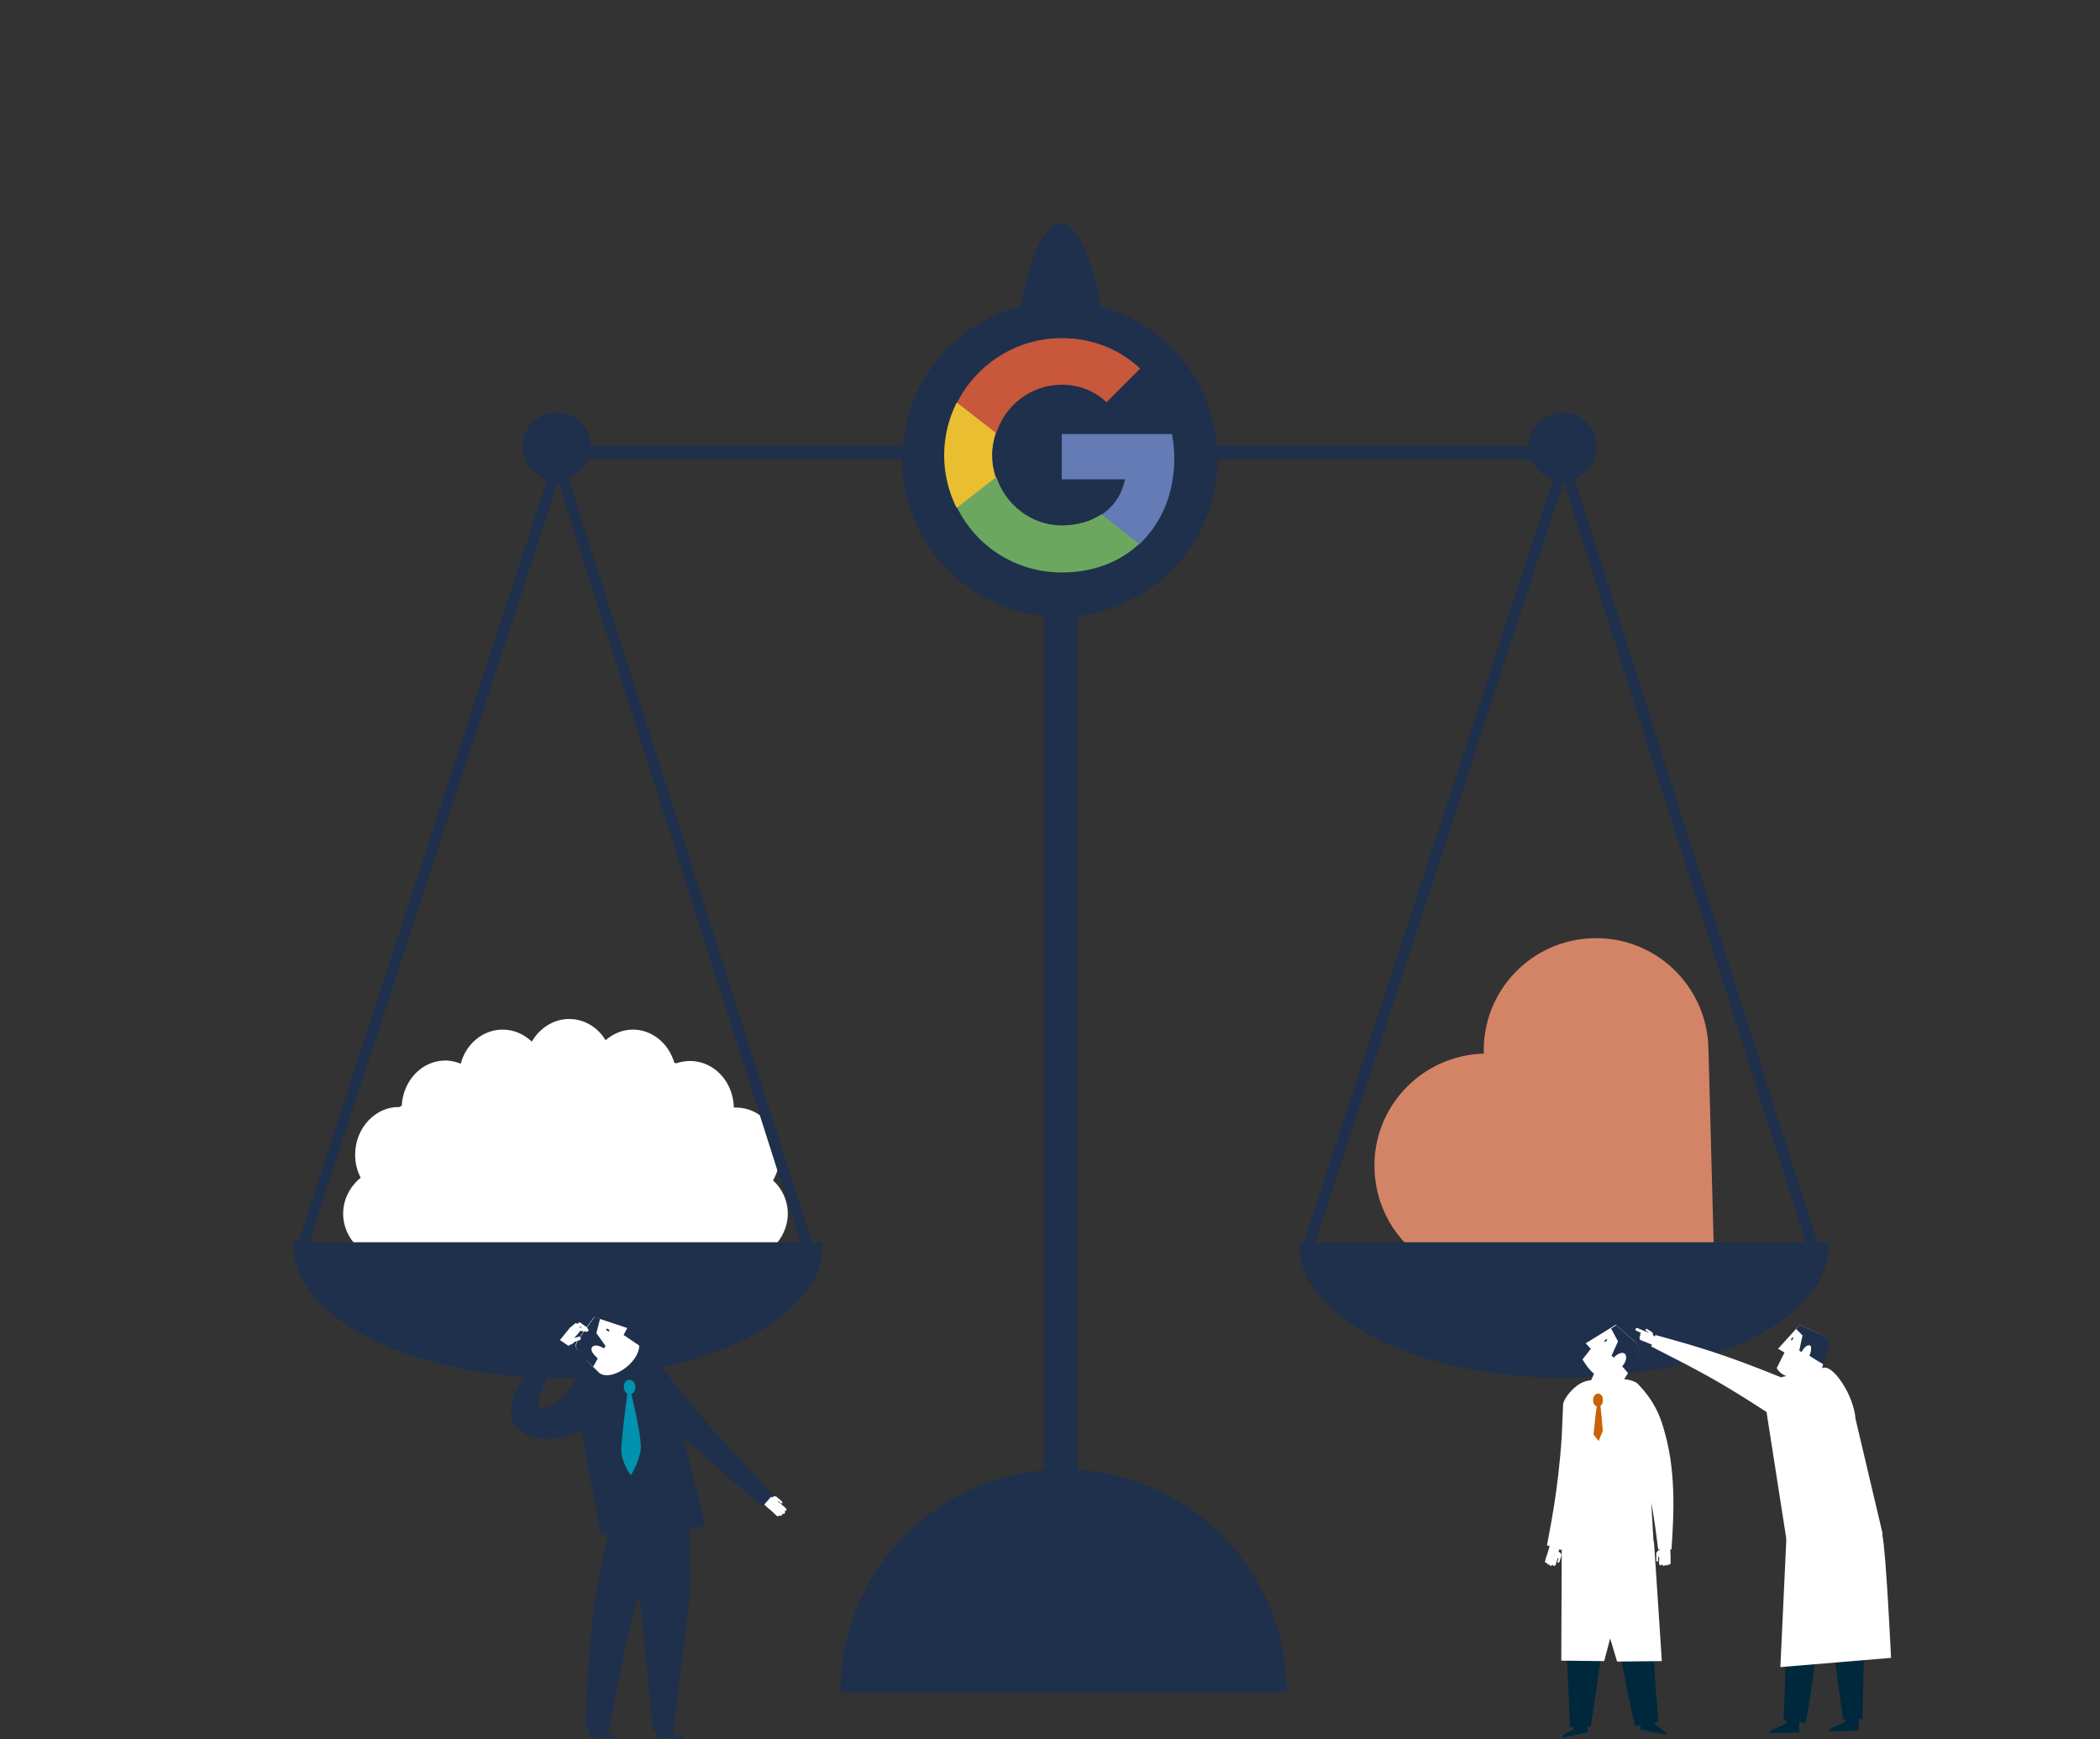 <?xml version="1.0" encoding="utf-8"?>
<!-- Generator: Adobe Illustrator 20.0.0, SVG Export Plug-In . SVG Version: 6.00 Build 0)  -->
<svg version="1.1" xmlns="http://www.w3.org/2000/svg" xmlns:xlink="http://www.w3.org/1999/xlink" x="0px" y="0px"
	 viewBox="0 0 455.3 377" style="enable-background:new 0 0 455.3 377;" xml:space="preserve">
<rect x="0" y="0" width="455.3" height="377" fill="#333333" stroke="none"/>
<style type="text/css">
	.st0{fill:#E9BC00;}
	.st1{fill:#1A9EC0;}
	.st2{fill:#1896B9;}
	.st3{fill:#E0A441;}
	.st4{fill:#7EAF5F;}
	.st5{fill:#6DA74B;}
	.st6{fill:#CD6A36;}
	.st7{fill:#C5472E;}
	.st8{fill:#3D536D;}
	.st9{fill-rule:evenodd;clip-rule:evenodd;fill:#C76E5B;}
	.st10{fill-rule:evenodd;clip-rule:evenodd;fill:#FFFFFF;}
	.st11{fill-rule:evenodd;clip-rule:evenodd;fill:#1C3135;}
	.st12{fill-rule:evenodd;clip-rule:evenodd;fill:#E7C94F;}
	.st13{fill:#FFFFFF;}
	.st14{fill:#1F304C;}
	.st15{fill:#C64832;}
	.st16{fill:#404762;}
	.st17{fill:#D37E42;}
	.st18{fill:#6A6C85;}
	.st19{fill:#A4CCDB;}
	.st20{fill:#FCF8F3;}
	.st21{fill:#F9EFE4;}
	.st22{fill:#F5E4D4;}
	.st23{fill:#F1DAC4;}
	.st24{fill:#EDCFB3;}
	.st25{fill:#EAC5A3;}
	.st26{fill:#E6BB94;}
	.st27{fill:#E3B186;}
	.st28{fill:#DFA779;}
	.st29{fill:#CB6107;}
	.st30{fill:#0092AF;}
	.st31{fill:#76B1B8;}
	.st32{fill:#E4B48B;}
	.st33{fill:#EFD4BA;}
	.st34{fill:#F5E5D5;}
	.st35{fill:#D48466;}
	.st36{fill:#00283C;}
	.st37{clip-path:url(#SVGID_2_);fill:#647BB5;}
	.st38{clip-path:url(#SVGID_4_);fill:#6CA75F;}
	.st39{clip-path:url(#SVGID_6_);fill:#E9BE30;}
	.st40{clip-path:url(#SVGID_8_);fill:#C8573C;}
	.st41{fill:#212E39;}
	.st42{fill:#CD6732;}
	.st43{fill:#CCCCCB;}
	.st44{fill:#F1F7F8;}
	.st45{fill:#ABCED4;}
	.st46{fill:#F0D06C;}
	.st47{fill:#313B57;}
	.st48{fill:#DEA375;}
	.st49{fill:#C6D028;}
	.st50{opacity:0.58;fill:url(#SVGID_9_);}
	.st51{fill:#E5F0F3;}
	.st52{fill:#5F627B;}
	.st53{fill:#73748C;}
	.st54{fill:#6C6E87;}
	.st55{fill:#E1EEF3;}
	.st56{fill:#C3DDE7;}
	.st57{fill:#76B0B7;}
	.st58{fill:#78B6C3;}
	.st59{fill:#BEDBE2;}
	.st60{fill:#5D9EBE;}
	.st61{fill:#43484A;}
	.st62{fill:url(#SVGID_10_);}
	.st63{fill:url(#SVGID_11_);}
	.st64{fill:url(#SVGID_12_);}
	.st65{fill:url(#SVGID_13_);}
	.st66{fill:url(#SVGID_14_);}
	.st67{fill:url(#SVGID_15_);}
	.st68{fill:url(#SVGID_16_);}
	.st69{fill:#E4F0F1;}
	.st70{fill:#D4D4DF;}
	.st71{fill:#CED543;}
	.st72{fill:url(#SVGID_17_);}
	.st73{fill:url(#SVGID_18_);}
	.st74{fill:url(#SVGID_19_);}
	.st75{fill:url(#SVGID_20_);}
	.st76{fill:url(#SVGID_21_);}
	.st77{fill:url(#SVGID_22_);}
	.st78{fill:url(#SVGID_23_);}
	.st79{fill:url(#SVGID_24_);}
	.st80{fill:url(#SVGID_25_);}
	.st81{fill:#86B254;}
	.st82{fill:#96BA66;}
	.st83{fill:#EBC45C;}
	.st84{fill:#E5B34A;}
	.st85{fill:#D27A31;}
	.st86{fill:#C8551A;}
	.st87{fill:#53AACE;}
	.st88{fill:#3EA3C8;}
	.st89{fill:#97C2C9;}
	.st90{fill:none;stroke:#CB6107;stroke-width:0.459;stroke-miterlimit:10;}
	.st91{fill:none;}
	.st92{fill:#434965;}
	.st93{fill:none;stroke:#1F304C;stroke-width:2.357;stroke-miterlimit:10;}
	.st94{fill:none;stroke:#1F304C;stroke-width:1.179;stroke-miterlimit:10;}
	.st95{fill:#F3F8FA;}
	.st96{fill:#7E7E95;}
	.st97{fill-rule:evenodd;clip-rule:evenodd;fill:#F3F8FA;}
	.st98{fill:url(#SVGID_26_);}
	.st99{fill:url(#SVGID_27_);}
	.st100{fill:#BF0811;}
	.st101{fill:#1D2F4A;}
	.st102{fill:#3A415D;}
	.st103{fill:#323232;}
	.st104{fill:#B6D6E2;}
	.st105{fill:#E7F2F5;}
</style>
<g id="Background">
</g>
<g id="shapes">
	<g>
		<path class="st13" d="M167.6,255.9c0.9-1.6,1.5-3.5,1.5-5.5c0-5.7-4.3-10.3-9.5-10.3c-0.2,0-0.4,0-0.5,0
			c-0.1-5.6-4.3-10.1-9.5-10.1c-1,0-2,0.2-3,0.5c-0.1,0-0.3-0.1-0.4-0.1c-1.2-4.2-4.8-7.2-9-7.2c-2.2,0-4.3,0.9-5.9,2.3
			c-1.7-2.8-4.6-4.6-7.9-4.6c-3.4,0-6.4,2-8.1,4.9c-1.7-1.6-3.9-2.6-6.3-2.6c-4.3,0-8,3.1-9.1,7.4c-1-0.4-2.1-0.7-3.3-0.7
			c-5.1,0-9.2,4.3-9.5,9.8c-0.2,0.1-0.4,0.2-0.5,0.3c-4.9-0.2-9.6,4.3-9.6,10.3c0,1.8,0.4,3.5,1.2,5c-2.3,1.9-3.8,4.7-3.8,7.8
			c0,5.6,4.8,10.2,10.7,10.2v0h75v0c5.9,0,10.7-4.6,10.7-10.2C170.8,260.3,169.6,257.7,167.6,255.9z"/>
		<path class="st35" d="M321.7,228.4c-13.5,0.4-24.1,11.6-23.7,25c0.4,13.5,11.6,24.1,25,23.7l48.7-1.3l-1.3-48.7
			c-0.4-13.5-11.6-24.1-25-23.7C332,203.7,321.3,214.9,321.7,228.4z"/>
		<g>
			<g>
				<rect x="226.3" y="102.6" class="st14" width="7.4" height="253"/>
				<rect x="187.5" y="346.9" class="st14" width="85" height="19.4"/>
				<polygon class="st14" points="272.6,347.1 187.5,347.1 199.4,338.5 260.7,338.5 				"/>
				<polygon class="st14" points="256.6,338.6 203.5,338.6 210.9,330 249.2,330 				"/>
				<circle class="st14" cx="230.1" cy="98.8" r="13"/>
				<path class="st14" d="M239.2,73.3c0,9.3-4.1,8.8-9.2,8.8c-5.1,0-9.2,0.5-9.2-8.8c0-9.3,4.1-24.9,9.2-24.9
					C235.1,48.5,239.2,64,239.2,73.3z"/>
				<rect x="225.9" y="77.8" class="st14" width="8.3" height="9.8"/>
			</g>
			<g>
				<g>
					<path class="st14" d="M63.6,269.3c0,0.2,0,0.4,0,0.6c0,15.9,25.7,28.8,57.4,28.8c31.7,0,57.4-12.9,57.4-28.8c0-0.2,0-0.4,0-0.6
						H63.6z"/>
					<polygon class="st14" points="174.3,271.8 121,104.4 66.5,271.1 64.3,270.4 121,96.6 176.6,271.1 					"/>
					<circle class="st14" cx="120.7" cy="96.8" r="7.4"/>
				</g>
				<g>
					<path class="st14" d="M281.7,269.3c0,0.2,0,0.4,0,0.6c0,15.9,25.7,28.8,57.4,28.8c31.7,0,57.4-12.9,57.4-28.8
						c0-0.2,0-0.4,0-0.6H281.7z"/>
					<polygon class="st14" points="392.3,271.8 339,104.4 284.6,271.1 282.3,270.4 339.1,96.6 394.6,271.1 					"/>
					<circle class="st14" cx="338.8" cy="96.8" r="7.4"/>
				</g>
			</g>
			<rect x="119.7" y="96.6" class="st14" width="220.8" height="3"/>
		</g>
		<g>
			<g>
				
					<rect x="166.3" y="325.1" transform="matrix(0.665 -0.747 0.747 0.665 -187.458 234.425)" class="st13" width="2.4" height="2.1"/>
				<polygon class="st13" points="165.4,325.9 166.9,324.2 168.5,325.6 167,327.3 				"/>
				<path class="st13" d="M168.6,325.9L168.6,325.9c0.3-0.4,0.8,0.2,1.1,0.5c0.1,0.1,0.2,0.3,0,0.5l0,0c-0.1,0.1-0.3,0.2-0.5,0
					C168.9,326.6,168.3,326.3,168.6,325.9z"/>
				<path class="st13" d="M169.3,326.5L169.3,326.5c0.3-0.4,0.8,0.2,1.1,0.5c0.1,0.1,0.2,0.3,0,0.5l0,0c-0.1,0.1-0.3,0.2-0.5,0
					C169.6,327.2,169,326.9,169.3,326.5z"/>
				<path class="st13" d="M168.4,327.1c-0.1-0.1-0.2-0.3,0-0.5l0,0c0.3-0.4,0.8,0.2,1.1,0.5c0.1,0.1,0.2,0.3,0,0.5l0,0
					c-0.1,0.1-0.3,0.2-0.5,0L168.4,327.1z"/>
				<path class="st13" d="M169,327.6c-0.1-0.1-0.2-0.3,0-0.5l0,0c0.3-0.4,0.7,0.2,1.1,0.5c0.1,0.1,0.2,0.3,0,0.5l0,0
					c-0.1,0.1-0.3,0.2-0.5,0L169,327.6z"/>
				<path class="st13" d="M167.9,327L167.9,327c0.3-0.4,0.7,0.2,1.1,0.5c0.1,0.1,0.2,0.4,0,0.5l0,0c-0.1,0.1-0.3,0.2-0.5,0
					C168.2,327.7,167.6,327.3,167.9,327z"/>
				<path class="st13" d="M168.4,327.9c-0.1-0.1-0.2-0.3,0-0.5l0,0c0.1-0.1,0.3-0.2,0.5,0l0.6,0.6c0.1,0.1,0.2,0.3,0,0.5l0,0
					c-0.1,0.1-0.3,0.2-0.5,0L168.4,327.9z"/>
				<path class="st13" d="M167.4,327.2L167.4,327.2c0.3-0.4,0.8,0.2,1.1,0.5c0.1,0.1,0.2,0.3,0,0.5l0,0c-0.1,0.1-0.3,0.2-0.5,0
					C167.7,327.9,167.1,327.5,167.4,327.2z"/>
				<path class="st13" d="M167.8,328c-0.1-0.1-0.2-0.3,0-0.5l0,0c0.1-0.1,0.3-0.2,0.5,0l0.6,0.6c0.1,0.1,0.2,0.3,0,0.5l0,0
					c-0.1,0.1-0.3,0.2-0.5,0L167.8,328z"/>
				<path class="st13" d="M167.5,324.6L167.5,324.6c0.6-0.7,1.7,0.3,1.1,1l0,0C167.9,326.2,166.8,325.3,167.5,324.6z"/>
				<path class="st13" d="M168.3,324.7L168.3,324.7c0.2-0.2,1.6,0.9,1.3,1.2l0,0C169.3,326.1,168,324.9,168.3,324.7z"/>
			</g>
			<path class="st14" d="M121.4,290.2l2.4,1.9c-2.7,3.1-6.2,7.4-7,11.5c-0.8,3.6,5.3,0.8,8.2-4.9l0,0c0.7-1.3,1.9-2.2,3.4-2.6
				l9.6-2.2c1.9-0.4,4,0.5,4.8,1.5l0,0c8.8,11.9,18,21.3,24.8,28.6l-2.2,2.5c-5.1-3.9-11.7-10.2-17.2-14.8l4.8,19.2l-3.6,0.5
				c0.8,19.1-0.5,17-3.4,44.2h-0.7l0,0.1l2.8,0.8l-0.1,0.5l-5.7-0.4l-0.1-1.4l-0.7,0c-1.8-18.5-2-23.4-3-29.4
				c-2.2,7.1-3.6,14.4-6.5,29.7l-1.3-0.2l2.7,1l-0.3,0.5l-5.4-0.2l0-1.8l-0.9-0.1c1.2-20.3,1.3-26.9,5.1-42.1l-1.6,0.3L126,310
				c-3.9,2.2-7.8,2.4-10.6,1.5C105.5,307.8,113.2,297.3,121.4,290.2z"/>
			<g>
				<polygon class="st30" points="136.4,318.2 136.4,318.2 136.4,318.2 				"/>
				<path class="st30" d="M136.9,302.2c1.4-0.6,1-3.1-0.5-3.1c-1.3,0.1-1.6,2.3-0.4,3c-0.3,2.3-1.2,9.4-1.3,11.9
					c-0.1,2.9,2,5.8,2.1,5.8c0,0,1.7-2.6,2.1-5.5C139.2,311.9,137.4,304.5,136.9,302.2z"/>
			</g>
			<g>
				<path class="st13" d="M136,287.9l-7.2-2.4l-3.3,4.6c-1.7,2.3-0.1,3,4.4,7.5c2.5,2,8.6-2,8.7-5.9l-3.4-2.3L136,287.9z"/>
				
					<ellipse transform="matrix(0.564 -0.826 0.826 0.564 -180.627 234.514)" class="st14" cx="131.7" cy="288.3" rx="0.2" ry="0.4"/>
				<path class="st14" d="M131.3,291.8l-0.4,0.5c-1-0.7-2.1-0.8-2.5-0.3c-0.6,0.8,0.5,1.8,1.2,2.5l-1,1.8c-2.2-2.2-5-3.6-3-6.2
					l3.3-4.6l1.2,0.4l-0.8,3.1L131.3,291.8z"/>
			</g>
			<g>
				<polygon class="st13" points="123.3,291.8 121.4,290.5 123.6,287.8 125,289.4 				"/>
				<path class="st13" d="M124.5,289.6c0.4,0.3,1.1-0.8,1.4-1.3c0.1-0.1,0.1-0.4-0.1-0.5l0,0c-0.2-0.1-0.4-0.1-0.5,0.1
					C125,288.4,124.1,289.3,124.5,289.6L124.5,289.6z"/>
				<path class="st13" d="M123.5,288.4c0.2,0.2,0.4,0.2,0.5,0.1l1.2-1c0.1-0.1,0.1-0.4,0-0.5l0,0c-0.2-0.2-0.4-0.2-0.5-0.1l-1.2,1
					C123.4,288,123.4,288.2,123.5,288.4L123.5,288.4z"/>
				<path class="st13" d="M127.6,288.4c0-0.2-0.1-0.4-0.3-0.4l-1.6-0.2c-0.2,0-0.4,0.1-0.4,0.3l0,0c0,0.2,0.1,0.4,0.3,0.4l1.6,0.2
					C127.4,288.7,127.5,288.6,127.6,288.4L127.6,288.4z"/>
				<path class="st13" d="M124,289c0.1,0.1,0.4,0.2,0.5,0.1l1.4-1.8c0.1-0.1,0.1-0.4,0-0.5l0,0c-0.1-0.1-0.4-0.1-0.5,0l-1.5,1.7
					C123.9,288.7,123.9,288.9,124,289L124,289z"/>
				<path class="st13" d="M127.3,288.2c0.1-0.2,0.1-0.4-0.1-0.5l-1.3-0.9c-0.2-0.1-0.4-0.1-0.5,0.1l0,0c-0.1,0.2-0.1,0.4,0.1,0.5
					l1.3,0.9C127,288.4,127.2,288.3,127.3,288.2L127.3,288.2z"/>
				<path class="st13" d="M123.9,290.7c0.2,0.5,1.2,0,1.8-0.2c0.2-0.1,0.3-0.3,0.2-0.5l0,0c-0.1-0.2-0.3-0.3-0.5-0.2
					C124.9,290,123.7,290.1,123.9,290.7L123.9,290.7z"/>
				<path class="st13" d="M124.1,291.3c1.1-0.6,0.5-1.6-0.6-1C122.5,290.9,123.1,292,124.1,291.3z"/>
			</g>
		</g>
		<g>
			<g>
				<path class="st13" d="M359.1,337c0,0.1,0,1.2,0,1.3c0,0.3,0.5,0.3,0.4,0l0-0.8c0.1,0,0.1,0,0.2,0c0.1,1.5,0,0,0,1.5
					c0,0.4,0.6,0.5,0.7,0l0,0.1c0,0.4,0.5,0.5,0.7,0.1c0.2,0.3,0.5,0.2,0.6-0.1c0,0,0.1,0.1,0.2,0.1c0.2,0,0.3-0.2,0.3-0.4l0-0.8v0
					l0-0.6h0l-0.1-2.1l-2.2,0.1l0,0.6l-0.2,0v0C359.3,336.3,359,336.6,359.1,337z"/>
				<path class="st13" d="M339,342.2c-0.1-1.8-0.2-3.9-0.3-6.4l-0.1,0c0,0.1-0.1,0.2-0.1,0.2l-3.1-1c0.6-3.4,2.4-11.5,3.2-23.6
					l0.3-7c0.1-0.9,1.3-2.7,3-4c0.9-0.7,2-1.1,3.1-1.2l5-0.3c1.8,0,3.8,0.1,5,1l0,0c2.4,2.5,4.4,5.2,5.7,9.8
					c2.6,8.7,2.3,17.4,1.7,26.2l-2.9,0c-0.3-2.4-0.7-6-1.5-10.2l0.5,8.5l-1.2,0.1c0,0.1,0,0.2,0,0.3c-6-1.3-12.7,1.9-18.6,1
					c5.9,0.8,12.6-2.3,18.6-1c0.4,3,0.6,5.5,0.7,7.9C351.8,342,345.3,340.9,339,342.2z"/>
				<path class="st36" d="M341.1,374.9l0.1-0.5l-0.8,0c-0.9-21.3-1-23.1-1.4-32.2c6.3-1.3,12.8-0.1,19.1,0.3
					c0.5,8.9-0.1,14.5,1.5,30.7l-0.9,0.2l0.1,0.3l2.3,1.8l0.2,0.6l-5.6-1.2l0-0.9l-1.2,0.2c-3.4-14.6-3.8-20.9-5.4-29.3
					c-1.3,10.4-1.2,8.9-4.2,29.4l-0.7,0l0.1,1.2l-5.6,1.2l0.2-0.6L341.1,374.9z"/>
				<polygon class="st30" points="346.7,318.9 346.7,318.9 346.7,318.9 				"/>
				<path class="st13" d="M338.1,336.5L338.1,336.5l-0.2-0.1l0.2-0.6l-2.1-0.7l-0.6,2l0,0l-0.2,0.5l0,0l-0.2,0.8
					c-0.1,0.2,0,0.4,0.2,0.4c0.1,0,0.1,0,0.2,0c0,0.3,0.3,0.5,0.5,0.3c0,0.4,0.5,0.5,0.7,0.1l0-0.1c0,0.4,0.5,0.5,0.7,0.1
					c0.4-1.4,0,0,0.4-1.4c0,0,0.1,0,0.2,0l-0.2,0.7c-0.1,0.3,0.3,0.4,0.4,0.1c0-0.1,0.4-1.1,0.4-1.3
					C338.6,337.1,338.5,336.7,338.1,336.5z"/>
				<g>
					<path class="st13" d="M354.5,290.9l-4.2-3.7l-6.5,4l1.1,1.2l-1.8,2.3c0.8,1.3,1.5,2.3,2.5,3.1l-0.8,1.8
						c2.9,1.7,3.1,1.8,5.4,2.1l1.3-1.7l0,0c0,0,0,0,0,0l3.6-5.7C355.7,293.3,355.5,291.8,354.5,290.9z"/>
					<g>
						<path class="st14" d="M348.3,290.7c-0.2,0.2-0.3,0.2-0.4,0.2c-0.1-0.1,0-0.3,0.1-0.4c0.2-0.2,0.4-0.2,0.4-0.2
							C348.5,290.3,348.4,290.5,348.3,290.7z"/>
						<path class="st14" d="M349.4,293.9l0.5,0.4c0.8-0.9,1.9-1.3,2.4-0.8c0.5,0.5,0.3,1.7-0.6,2.7c0,0,0,0,0,0l1.4,1.6l2-3.3
							c0.7-1.1,0.5-2.6-0.5-3.5l-4.2-3.7l-1.1,0.7l1.5,2.8L349.4,293.9z"/>
					</g>
				</g>
			</g>
			<g>
				<path class="st13" d="M385.5,292.4l4.7-5.2l4.7,2.2c1.1,0.5,1.7,1.7,1.3,2.9l-1.6,5.9c-3.8,0.1-7.5,1.5-9.4-1.6l1.7-3.4
					L385.5,292.4z"/>
				<path class="st14" d="M388.7,290.3c-0.1,0.2-0.2,0.3-0.3,0.3c-0.1,0-0.1-0.2,0-0.4c0.1-0.2,0.2-0.3,0.3-0.3
					C388.8,289.9,388.8,290.1,388.7,290.3z"/>
				<path class="st14" d="M390.1,292.8l0.5,0.3c0.5-1,1.3-1.7,1.9-1.4c0.2,0.1,0.3,1.1-0.2,2.2c0,0,1.4,0.9,1.4,0.9l1.7,1l1-3.5
					c0.3-1.2-0.3-2.4-1.4-2.9l-4.8-2.2l-0.8,0.9l1.4,1.4L390.1,292.8z"/>
				<path class="st13" d="M358.4,289.5L358.4,289.5L358.4,289.5c0-0.3,0-0.5-0.2-0.7l0,0c0,0,0,0,0,0l-1.1-0.7
					c-0.1-0.1-0.2,0-0.3,0.1c-0.1,0.1,0,0.2,0.1,0.3l0.6,0.4c0,0,0,0-0.1,0l-2.4-1c-0.1-0.1-0.3,0-0.4,0.2c-0.1,0.1,0,0.3,0.2,0.4
					l1.1,0.5c-0.1,0-0.3,0-0.3,0.2c0,0.1,0,0.2,0.1,0.3c-0.1,0-0.2,0.1-0.2,0.2c-0.1,0.1,0,0.3,0.1,0.3c0,0-0.1,0-0.1,0.1
					c-0.1,0.1,0,0.3,0.2,0.4l2.7,1.1l0.7-1.7L358.4,289.5z"/>
				<path class="st13" d="M387.4,334.3l-4.4-28.2c-10.3-6.7-14.4-8.8-25-14.2l0.9-2.5c7.9,2.2,14,3.8,27.3,9.2
					c0.1,0,0.1-0.1,0.2-0.1l9-2c2.1-0.5,6.5,5.9,6.9,11.1l5.9,25l-2.4,0.2c0,0.1,0,0.2,0,0.3c-5.5,0.1-10.9,0.3-16.4,1.6
					c0-0.2,0.1-0.4,0.1-0.6L387.4,334.3z"/>
				<path class="st36" d="M403.8,372.7l-0.8,0l0,2.5l-6.5,0.1l0.2-0.5l3.3-1.5l0.2-0.5l-0.6,0c-0.2-1.5-2-14.8-3.7-26.5
					c-1.6,7.2-2.1,14-4.4,27.2l-1.4-0.2l0,2.3l-6.5,0.1l0.2-0.5l3.3-1.5l0.3-0.7l-0.7-0.1c1-21-0.2-25,2.4-38.1
					c5.5-1.3,10.9-1.6,16.4-1.6C403.2,364,404.7,337.4,403.8,372.7z"/>
			</g>
			<path class="st13" d="M387.3,333.6l-1.3,27.8l24-2c0,0-1.1-23.2-1.9-26.7c-0.8-3.5-14.3-13.2-14.3-13.2l-6.2,14.5"/>
			<path class="st13" d="M338.6,335.8l-0.1,24.2l9.3,0.1l1.3-4.9l1.5,5l9.7-0.1c0,0-1.5-23.2-1.6-24.3c-0.1-1-0.1-1.6-0.1-1.6
				l-12.2-2.1L338.6,335.8z"/>
			<path class="st29" d="M347,304.8c0.1,0.7,0.3,2.8,0.5,5.4l-0.9,2.2l-1.1-1.4c0.3-2.9,0.5-5.3,0.7-6.1c-0.5-0.2-0.8-0.7-0.8-1.4
				c0-0.8,0.5-1.4,1.1-1.4c0.6,0,1.1,0.7,1,1.4C347.6,304.1,347.3,304.5,347,304.8z"/>
		</g>
		<path class="st14" d="M182.2,366.9c0-26.8,21.7-48.4,48.4-48.4s48.4,21.7,48.4,48.4"/>
		<circle class="st14" cx="229.8" cy="99.5" r="34.2"/>
		<g>
			<g>
				<defs>
					<path id="SVGID_1_" d="M254.6,99.3c0-1.8-0.2-3.5-0.5-5.2h-23.9v9.8h13.7c-0.6,3.2-2.4,5.9-5.1,7.7v6.4h8.2
						C251.8,113.5,254.6,107,254.6,99.3L254.6,99.3L254.6,99.3z M254.6,99.3"/>
				</defs>
				<clipPath id="SVGID_2_">
					<use xlink:href="#SVGID_1_"  style="overflow:visible;"/>
				</clipPath>
				<rect id="XMLID_10_" x="216" y="80" class="st37" width="52.6" height="52.1"/>
			</g>
			<g>
				<defs>
					<path id="SVGID_3_" d="M230.2,124.1c6.9,0,12.6-2.3,16.8-6.2l-8.2-6.4c-2.3,1.5-5.2,2.4-8.6,2.4c-6.6,0-12.2-4.5-14.2-10.5
						h-8.5v6.6C211.6,118.4,220.2,124.1,230.2,124.1L230.2,124.1L230.2,124.1z M230.2,124.1"/>
				</defs>
				<clipPath id="SVGID_4_">
					<use xlink:href="#SVGID_3_"  style="overflow:visible;"/>
				</clipPath>
				<rect id="XMLID_7_" x="193.3" y="89.4" class="st38" width="67.8" height="48.8"/>
			</g>
			<g>
				<defs>
					<path id="SVGID_5_" d="M215.9,103.5c-0.5-1.5-0.8-3.2-0.8-4.8c0-1.7,0.3-3.3,0.8-4.8v-6.6h-8.5c-1.7,3.4-2.7,7.3-2.7,11.4
						c0,4.1,1,8,2.7,11.4L215.9,103.5L215.9,103.5L215.9,103.5z M215.9,103.5"/>
				</defs>
				<clipPath id="SVGID_6_">
					<use xlink:href="#SVGID_5_"  style="overflow:visible;"/>
				</clipPath>
				<rect id="XMLID_4_" x="190.6" y="73.2" class="st39" width="39.4" height="51.1"/>
			</g>
			<g>
				<defs>
					<path id="SVGID_7_" d="M230.2,83.4c3.7,0,7.1,1.3,9.7,3.8l7.3-7.3c-4.4-4.1-10.2-6.6-17-6.6c-9.9,0-18.5,5.7-22.7,14l8.5,6.6
						C217.9,87.9,223.5,83.4,230.2,83.4L230.2,83.4L230.2,83.4z M230.2,83.4"/>
				</defs>
				<clipPath id="SVGID_8_">
					<use xlink:href="#SVGID_7_"  style="overflow:visible;"/>
				</clipPath>
				<rect id="XMLID_1_" x="193.3" y="59.2" class="st40" width="67.9" height="48.8"/>
			</g>
		</g>
	</g>
</g>
<g id="Figures">
</g>
<g id="Texture">
</g>
<g id="Text">
</g>
</svg>
